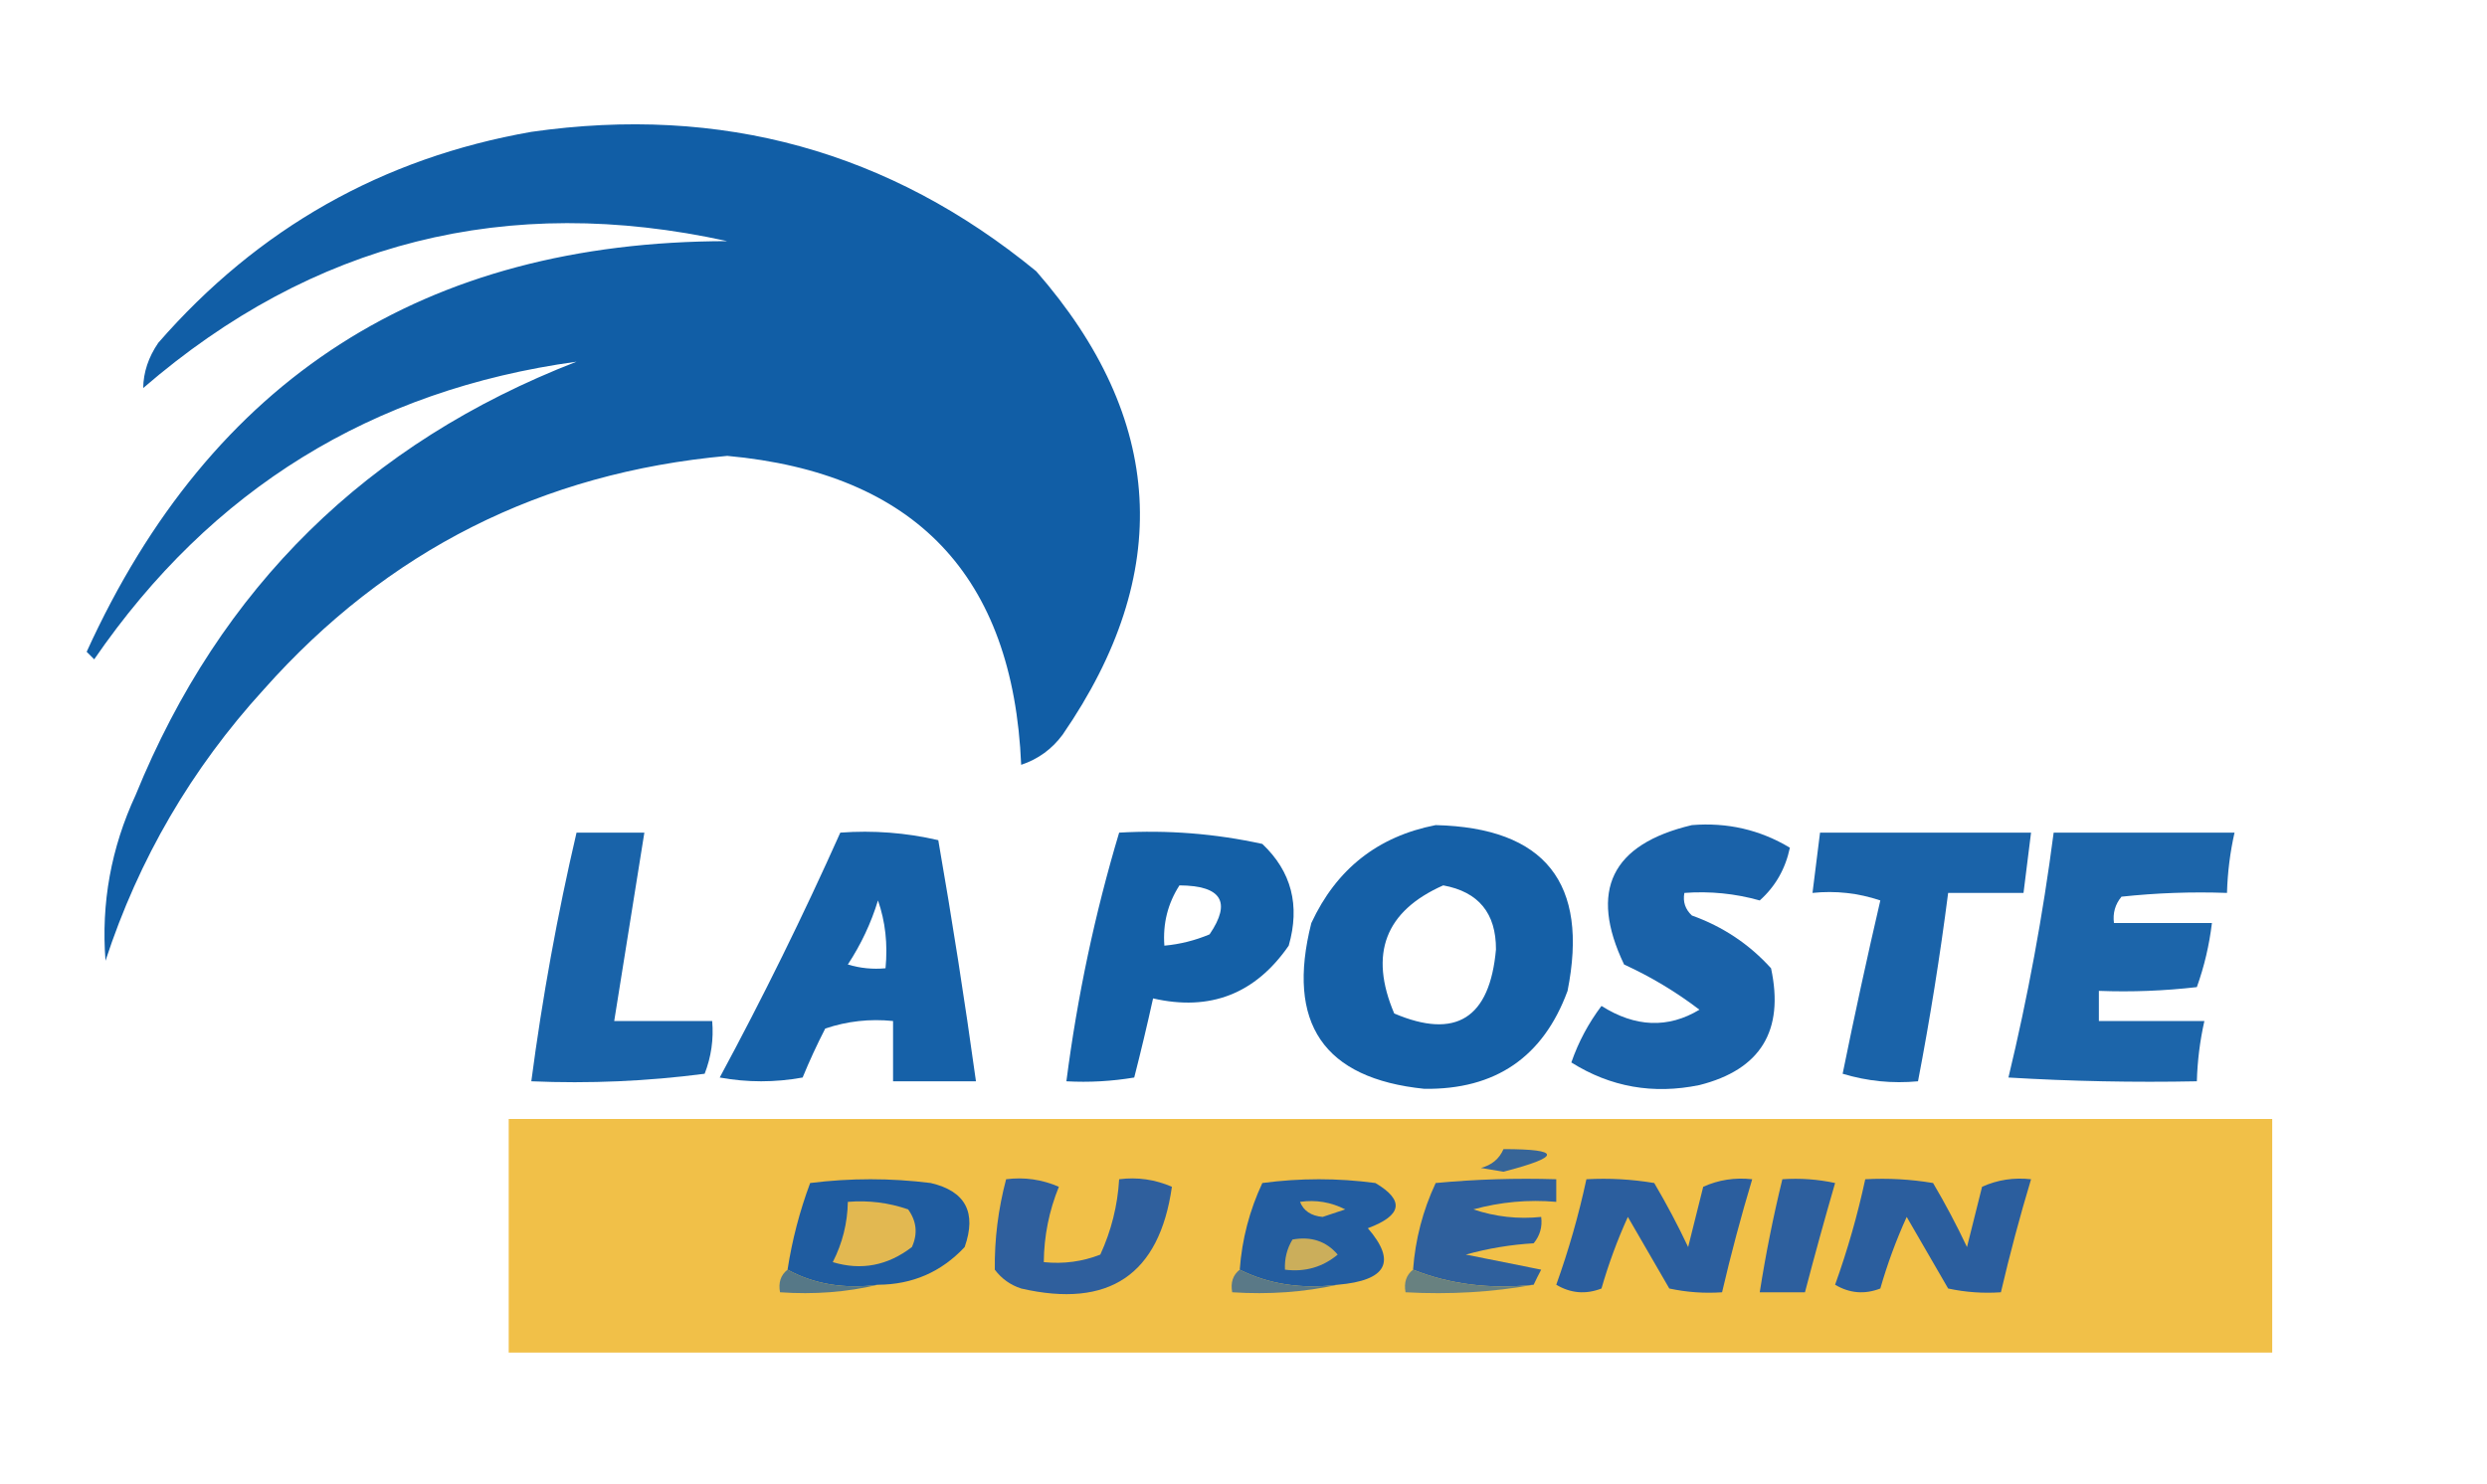 <?xml version="1.0" encoding="UTF-8"?>
<!DOCTYPE svg PUBLIC "-//W3C//DTD SVG 1.1//EN" "http://www.w3.org/Graphics/SVG/1.1/DTD/svg11.dtd">
<svg xmlns="http://www.w3.org/2000/svg" version="1.1" width="330px" height="197px" style="shape-rendering:geometricPrecision; text-rendering:geometricPrecision; image-rendering:optimizeQuality; fill-rule:evenodd; clip-rule:evenodd" xmlns:xlink="http://www.w3.org/1999/xlink">
<g><path style="opacity:0.963" fill="#0958a3" d="M 70.5,17.5 C 95.72,13.884 118.053,20.051 137.5,36C 154.592,55.574 155.758,76.074 141,97.5C 139.587,99.414 137.753,100.747 135.5,101.5C 134.437,76.438 121.437,62.771 96.5,60.5C 71.867,62.733 51.367,73.066 35,91.5C 25.417,101.999 18.417,113.999 14,127.5C 13.409,119.853 14.743,112.52 18,105.5C 29.229,77.938 48.729,58.771 76.5,48C 49.354,51.74 28.02,64.907 12.5,87.5C 12.167,87.167 11.833,86.833 11.5,86.5C 28.017,50.224 56.351,32.058 96.5,32C 67.306,25.59 41.473,32.09 19,51.5C 19.032,49.402 19.699,47.402 21,45.5C 34.249,30.295 50.749,20.962 70.5,17.5 Z"/></g>
<g><path style="opacity:0.947" fill="#0958a3" d="M 190.5,109.5 C 205.016,109.855 210.85,117.188 208,131.5C 204.766,140.289 198.432,144.622 189,144.5C 175.631,143.135 170.631,135.802 174,122.5C 177.329,115.33 182.829,110.996 190.5,109.5 Z M 191.5,117.5 C 196.184,118.354 198.517,121.187 198.5,126C 197.685,135.145 193.185,137.978 185,134.5C 181.634,126.584 183.8,120.917 191.5,117.5 Z"/></g>
<g><path style="opacity:0.932" fill="#0a57a3" d="M 224.5,109.5 C 229.203,109.12 233.536,110.12 237.5,112.5C 236.905,115.317 235.572,117.65 233.5,119.5C 230.242,118.583 226.909,118.249 223.5,118.5C 223.281,119.675 223.614,120.675 224.5,121.5C 228.602,122.965 232.102,125.299 235,128.5C 236.778,136.788 233.611,141.955 225.5,144C 219.369,145.266 213.702,144.266 208.5,141C 209.437,138.293 210.77,135.793 212.5,133.5C 216.999,136.338 221.332,136.505 225.5,134C 222.392,131.63 219.059,129.63 215.5,128C 210.817,118.198 213.817,112.031 224.5,109.5 Z"/></g>
<g><path style="opacity:0.933" fill="#0958a3" d="M 76.5,110.5 C 79.5,110.5 82.5,110.5 85.5,110.5C 84.167,118.832 82.834,127.165 81.5,135.5C 85.833,135.5 90.167,135.5 94.5,135.5C 94.708,137.92 94.374,140.253 93.5,142.5C 85.862,143.497 78.195,143.831 70.5,143.5C 71.965,132.374 73.965,121.374 76.5,110.5 Z"/></g>
<g><path style="opacity:0.943" fill="#0958a3" d="M 111.5,110.5 C 115.884,110.174 120.217,110.508 124.5,111.5C 126.352,122.133 128.019,132.8 129.5,143.5C 125.833,143.5 122.167,143.5 118.5,143.5C 118.5,140.833 118.5,138.167 118.5,135.5C 115.428,135.183 112.428,135.516 109.5,136.5C 108.399,138.642 107.399,140.808 106.5,143C 102.833,143.667 99.167,143.667 95.5,143C 101.244,132.345 106.578,121.511 111.5,110.5 Z M 116.5,119.5 C 117.477,122.287 117.81,125.287 117.5,128.5C 115.801,128.66 114.134,128.494 112.5,128C 114.246,125.341 115.58,122.508 116.5,119.5 Z"/></g>
<g><path style="opacity:0.951" fill="#0958a3" d="M 148.5,110.5 C 154.925,110.13 161.258,110.63 167.5,112C 171.367,115.66 172.534,120.16 171,125.5C 166.569,131.903 160.569,134.236 153,132.5C 152.216,136.05 151.383,139.55 150.5,143C 147.518,143.498 144.518,143.665 141.5,143.5C 142.957,132.209 145.29,121.209 148.5,110.5 Z M 156.5,117.5 C 162.092,117.537 163.426,119.703 160.5,124C 158.564,124.813 156.564,125.313 154.5,125.5C 154.283,122.579 154.949,119.913 156.5,117.5 Z"/></g>
<g><path style="opacity:0.926" fill="#0958a3" d="M 241.5,110.5 C 250.833,110.5 260.167,110.5 269.5,110.5C 269.167,113.167 268.833,115.833 268.5,118.5C 265.167,118.5 261.833,118.5 258.5,118.5C 257.424,126.877 256.091,135.211 254.5,143.5C 251.102,143.82 247.768,143.487 244.5,142.5C 246.059,134.812 247.726,127.145 249.5,119.5C 246.572,118.516 243.572,118.183 240.5,118.5C 240.833,115.833 241.167,113.167 241.5,110.5 Z"/></g>
<g><path style="opacity:0.918" fill="#0958a3" d="M 272.5,110.5 C 280.5,110.5 288.5,110.5 296.5,110.5C 295.908,113.127 295.575,115.794 295.5,118.5C 290.821,118.334 286.155,118.501 281.5,119C 280.663,120.011 280.33,121.178 280.5,122.5C 284.833,122.5 289.167,122.5 293.5,122.5C 293.148,125.428 292.482,128.262 291.5,131C 287.179,131.499 282.846,131.666 278.5,131.5C 278.5,132.833 278.5,134.167 278.5,135.5C 283.167,135.5 287.833,135.5 292.5,135.5C 291.908,138.127 291.575,140.794 291.5,143.5C 283.16,143.666 274.827,143.5 266.5,143C 269.073,132.301 271.073,121.467 272.5,110.5 Z"/></g>
<g><path style="opacity:0.998" fill="#f1c048" d="M 67.5,148.5 C 145.5,148.5 223.5,148.5 301.5,148.5C 301.5,158.833 301.5,169.167 301.5,179.5C 223.5,179.5 145.5,179.5 67.5,179.5C 67.5,169.167 67.5,158.833 67.5,148.5 Z"/></g>
<g><path style="opacity:1" fill="#376598" d="M 199.5,152.5 C 207.195,152.505 207.195,153.505 199.5,155.5C 198.5,155.333 197.5,155.167 196.5,155C 197.942,154.623 198.942,153.79 199.5,152.5 Z"/></g>
<g><path style="opacity:1" fill="#1f5ca0" d="M 116.5,170.5 C 112.029,171.089 108.029,170.423 104.5,168.5C 105.112,164.55 106.112,160.717 107.5,157C 112.833,156.333 118.167,156.333 123.5,157C 128.115,158.077 129.615,160.91 128,165.5C 124.901,168.812 121.067,170.479 116.5,170.5 Z"/></g>
<g><path style="opacity:1" fill="#2f5f9d" d="M 133.5,156.5 C 135.924,156.192 138.257,156.526 140.5,157.5C 139.198,160.708 138.531,164.041 138.5,167.5C 141.119,167.768 143.619,167.435 146,166.5C 147.461,163.321 148.295,159.988 148.5,156.5C 150.924,156.192 153.257,156.526 155.5,157.5C 153.832,169.179 147.165,173.679 135.5,171C 134.069,170.535 132.903,169.701 132,168.5C 131.952,164.461 132.452,160.461 133.5,156.5 Z"/></g>
<g><path style="opacity:1" fill="#235da0" d="M 177.5,170.5 C 172.706,171.097 168.373,170.43 164.5,168.5C 164.799,164.47 165.799,160.637 167.5,157C 172.5,156.333 177.5,156.333 182.5,157C 186.395,159.301 186.062,161.301 181.5,163C 185.342,167.442 184.008,169.942 177.5,170.5 Z"/></g>
<g><path style="opacity:1" fill="#2b5e9e" d="M 210.5,156.5 C 213.518,156.335 216.518,156.502 219.5,157C 221.142,159.786 222.642,162.619 224,165.5C 224.667,162.833 225.333,160.167 226,157.5C 228.041,156.577 230.208,156.244 232.5,156.5C 231.013,161.445 229.68,166.445 228.5,171.5C 226.143,171.663 223.81,171.497 221.5,171C 219.667,167.833 217.833,164.667 216,161.5C 214.607,164.562 213.441,167.728 212.5,171C 210.421,171.808 208.421,171.641 206.5,170.5C 208.147,165.909 209.481,161.243 210.5,156.5 Z"/></g>
<g><path style="opacity:1" fill="#2d5f9e" d="M 236.5,156.5 C 238.857,156.337 241.19,156.503 243.5,157C 242.103,161.817 240.77,166.65 239.5,171.5C 237.5,171.5 235.5,171.5 233.5,171.5C 234.289,166.464 235.289,161.464 236.5,156.5 Z"/></g>
<g><path style="opacity:1" fill="#2b5e9e" d="M 247.5,156.5 C 250.518,156.335 253.518,156.502 256.5,157C 258.142,159.786 259.642,162.619 261,165.5C 261.667,162.833 262.333,160.167 263,157.5C 265.041,156.577 267.208,156.244 269.5,156.5C 268.013,161.445 266.68,166.445 265.5,171.5C 263.143,171.663 260.81,171.497 258.5,171C 256.667,167.833 254.833,164.667 253,161.5C 251.607,164.562 250.441,167.728 249.5,171C 247.421,171.808 245.421,171.641 243.5,170.5C 245.147,165.909 246.481,161.243 247.5,156.5 Z"/></g>
<g><path style="opacity:1" fill="#2f609d" d="M 203.5,170.5 C 197.729,171.113 192.396,170.446 187.5,168.5C 187.799,164.47 188.799,160.637 190.5,157C 195.823,156.501 201.156,156.334 206.5,156.5C 206.5,157.5 206.5,158.5 206.5,159.5C 202.774,159.177 199.107,159.511 195.5,160.5C 198.428,161.484 201.428,161.817 204.5,161.5C 204.67,162.822 204.337,163.989 203.5,165C 200.447,165.179 197.447,165.679 194.5,166.5C 197.833,167.167 201.167,167.833 204.5,168.5C 204.137,169.183 203.804,169.85 203.5,170.5 Z"/></g>
<g><path style="opacity:1" fill="#e2b851" d="M 112.5,159.5 C 115.249,159.274 117.916,159.607 120.5,160.5C 121.631,162.074 121.798,163.741 121,165.5C 117.773,167.973 114.273,168.64 110.5,167.5C 111.785,164.979 112.452,162.313 112.5,159.5 Z"/></g>
<g><path style="opacity:1" fill="#e3b950" d="M 172.5,159.5 C 174.604,159.201 176.604,159.534 178.5,160.5C 177.5,160.833 176.5,161.167 175.5,161.5C 173.97,161.36 172.97,160.693 172.5,159.5 Z"/></g>
<g><path style="opacity:1" fill="#cbae5b" d="M 171.5,164.5 C 173.977,164.051 175.977,164.717 177.5,166.5C 175.49,168.171 173.157,168.838 170.5,168.5C 170.433,167.041 170.766,165.708 171.5,164.5 Z"/></g>
<g><path style="opacity:1" fill="#567887" d="M 104.5,168.5 C 108.029,170.423 112.029,171.089 116.5,170.5C 112.366,171.485 108.032,171.818 103.5,171.5C 103.263,170.209 103.596,169.209 104.5,168.5 Z"/></g>
<g><path style="opacity:1" fill="#5a7987" d="M 164.5,168.5 C 168.373,170.43 172.706,171.097 177.5,170.5C 173.03,171.486 168.363,171.819 163.5,171.5C 163.263,170.209 163.596,169.209 164.5,168.5 Z"/></g>
<g><path style="opacity:1" fill="#688180" d="M 187.5,168.5 C 192.396,170.446 197.729,171.113 203.5,170.5C 198.025,171.489 192.358,171.822 186.5,171.5C 186.263,170.209 186.596,169.209 187.5,168.5 Z"/></g>
</svg>
